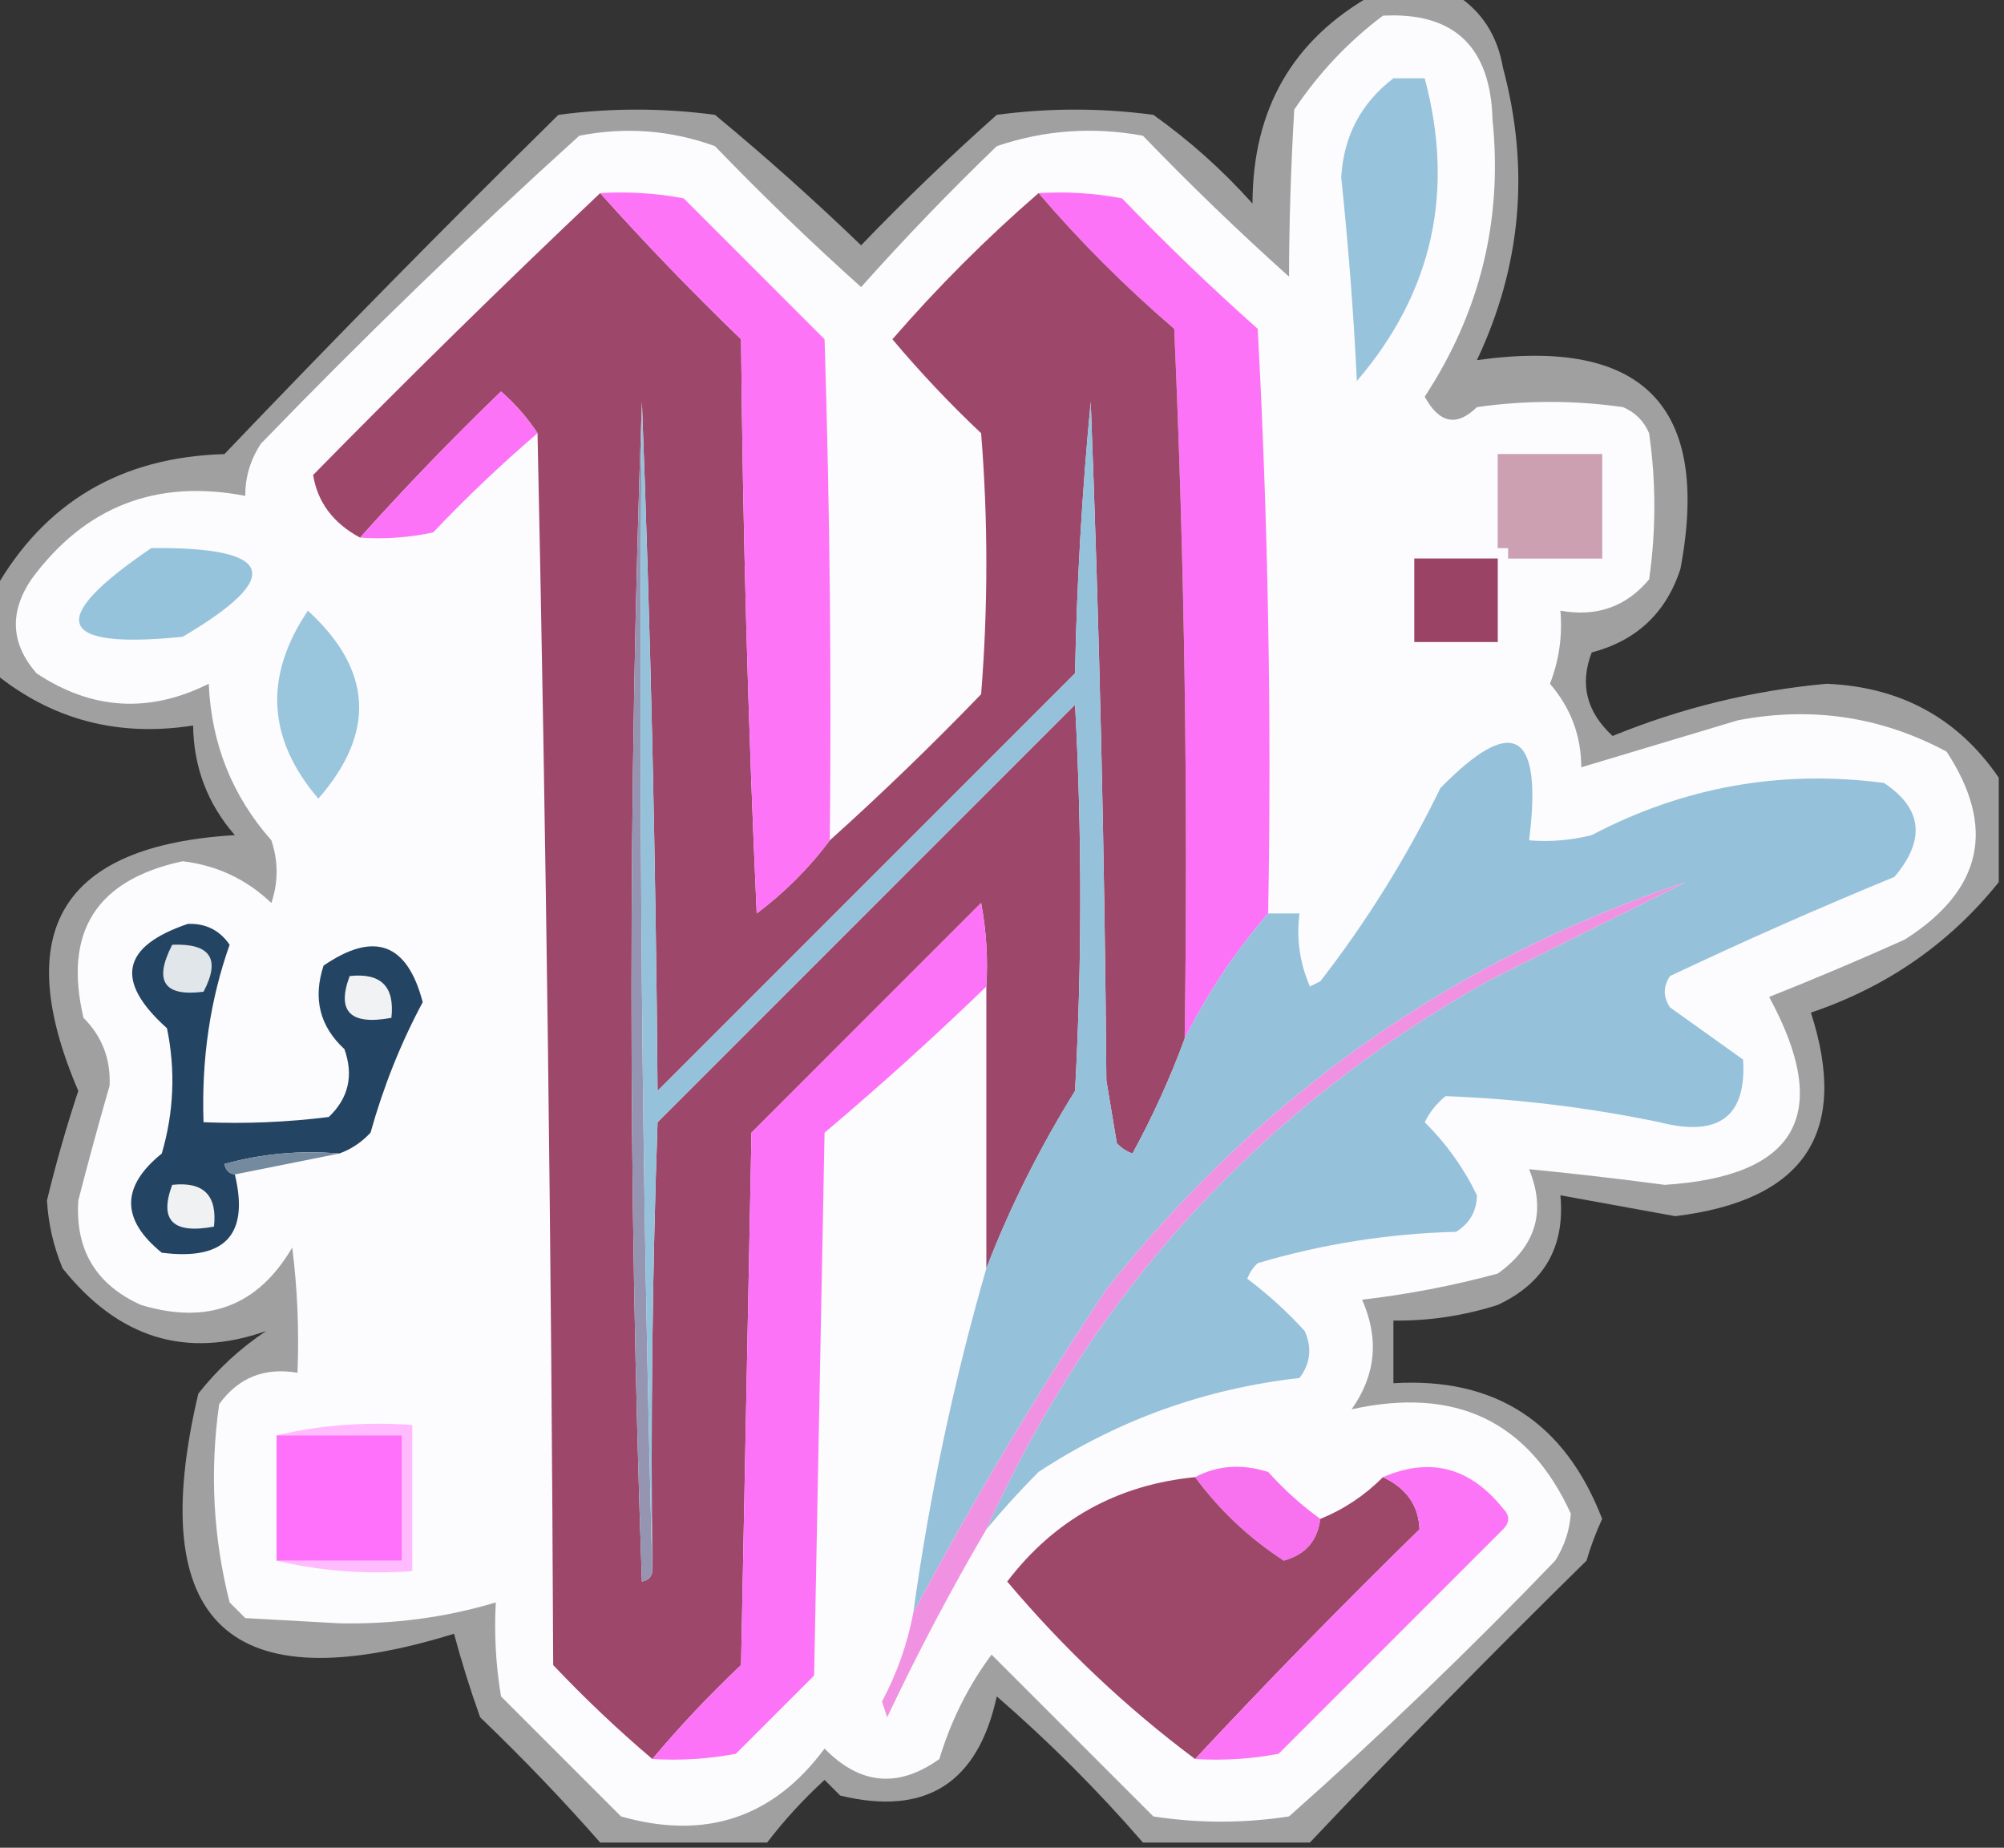 <?xml version="1.0" encoding="UTF-8"?>
<!DOCTYPE svg PUBLIC "-//W3C//DTD SVG 1.1//EN" "http://www.w3.org/Graphics/SVG/1.1/DTD/svg11.dtd">
<svg xmlns="http://www.w3.org/2000/svg" version="1.1" width="192px" height="177px" style="shape-rendering:geometricPrecision; text-rendering:geometricPrecision; image-rendering:optimizeQuality; fill-rule:evenodd; clip-rule:evenodd" xmlns:xlink="http://www.w3.org/1999/xlink">
<rect width="100%" height="100%" fill="#333333" stroke="none"/>
<g><path style="opacity:0.708" fill="#cdcdcd" d="M 131.5,-0.5 C 134.167,-0.5 136.833,-0.5 139.5,-0.5C 141.97,1.082 143.47,3.415 144,6.5C 146.589,16.168 145.756,25.502 141.5,34.5C 157.431,32.262 163.931,38.929 161,54.5C 159.631,58.702 156.797,61.369 152.5,62.5C 151.33,65.531 151.997,68.197 154.5,70.5C 161.079,67.814 167.912,66.147 175,65.5C 182.099,65.795 187.599,68.795 191.5,74.5C 191.5,77.833 191.5,81.167 191.5,84.5C 186.792,90.368 180.792,94.535 173.5,97C 177.215,108.502 172.882,115.002 160.5,116.5C 156.82,115.831 153.154,115.164 149.5,114.5C 149.957,119.421 147.957,122.921 143.5,125C 140.243,126.043 136.91,126.543 133.5,126.5C 133.5,128.5 133.5,130.5 133.5,132.5C 143.264,131.911 149.931,136.245 153.5,145.5C 152.902,146.795 152.402,148.128 152,149.5C 142.964,158.368 134.131,167.368 125.5,176.5C 120.167,176.5 114.833,176.5 109.5,176.5C 105.188,171.521 100.521,166.854 95.5,162.5C 93.688,170.826 88.688,173.993 80.5,172C 80,171.5 79.5,171 79,170.5C 76.96,172.37 75.127,174.37 73.5,176.5C 68.167,176.5 62.833,176.5 57.5,176.5C 53.898,172.395 50.065,168.395 46,164.5C 45.062,161.879 44.228,159.212 43.5,156.5C 21.982,163.15 13.816,155.484 19,133.5C 20.84,131.16 23.007,129.16 25.5,127.5C 17.852,130.206 11.352,128.206 6,121.5C 5.131,119.419 4.631,117.253 4.5,115C 5.353,111.46 6.353,107.96 7.5,104.5C 0.922,89.148 5.922,80.981 22.5,80C 19.89,77.005 18.556,73.505 18.5,69.5C 11.319,70.622 4.985,68.955 -0.5,64.5C -0.5,61.833 -0.5,59.167 -0.5,56.5C 4.266,48.111 11.6,43.778 21.5,43.5C 32.04,32.46 42.707,21.627 53.5,11C 58.5,10.333 63.5,10.333 68.5,11C 73.316,14.981 77.982,19.148 82.5,23.5C 86.655,19.179 90.988,15.012 95.5,11C 100.5,10.333 105.5,10.333 110.5,11C 113.965,13.463 117.131,16.296 120,19.5C 120.01,10.463 123.843,3.796 131.5,-0.5 Z"/></g>
<g><path style="opacity:1" fill="#fcfbfd" d="M 132.5,1.5 C 139.319,1.148 142.819,4.482 143,11.5C 143.975,21.067 141.809,29.9 136.5,38C 137.898,40.562 139.565,40.895 141.5,39C 146.167,38.333 150.833,38.333 155.5,39C 156.667,39.5 157.5,40.333 158,41.5C 158.667,46.167 158.667,50.833 158,55.5C 155.804,58.125 152.97,59.125 149.5,58.5C 149.708,60.92 149.374,63.253 148.5,65.5C 150.494,67.816 151.494,70.482 151.5,73.5C 156.493,72.005 161.493,70.505 166.5,69C 173.576,67.644 180.243,68.644 186.5,72C 191.267,79.271 189.933,85.271 182.5,90C 178.198,91.933 173.864,93.767 169.5,95.5C 175.576,106.679 172.243,112.679 159.5,113.5C 155.113,112.917 150.78,112.417 146.5,112C 148.153,116.04 147.153,119.373 143.5,122C 139.225,123.158 134.891,123.992 130.5,124.5C 132.151,128.218 131.818,131.718 129.5,135C 139.449,132.798 146.449,136.132 150.5,145C 150.375,146.627 149.875,148.127 149,149.5C 140.803,158.031 132.303,166.198 123.5,174C 119.167,174.667 114.833,174.667 110.5,174C 105.333,168.833 100.167,163.667 95,158.5C 92.771,161.5 91.104,164.833 90,168.5C 86.064,171.314 82.397,170.981 79,167.5C 74.084,174.135 67.584,176.302 59.5,174C 55.667,170.167 51.833,166.333 48,162.5C 47.502,159.518 47.335,156.518 47.5,153.5C 42.704,154.941 37.704,155.607 32.5,155.5C 29.5,155.333 26.5,155.167 23.5,155C 23,154.5 22.5,154 22,153.5C 20.419,147.277 20.085,140.944 21,134.5C 22.848,131.959 25.348,130.959 28.5,131.5C 28.666,127.486 28.499,123.486 28,119.5C 24.723,125.109 19.89,126.942 13.5,125C 9.198,123.065 7.198,119.732 7.5,115C 8.433,111.366 9.433,107.699 10.5,104C 10.616,101.456 9.783,99.289 8,97.5C 6.056,89.275 9.223,84.275 17.5,82.5C 20.781,82.891 23.615,84.224 26,86.5C 26.667,84.5 26.667,82.5 26,80.5C 22.244,76.24 20.244,71.24 20,65.5C 14.299,68.35 8.799,68.016 3.5,64.5C 1.037,61.665 0.87,58.665 3,55.5C 8.123,48.524 14.956,45.858 23.5,47.5C 23.491,45.692 23.991,44.025 25,42.5C 34.863,32.303 45.029,22.47 55.5,13C 59.956,12.133 64.289,12.466 68.5,14C 73.015,18.682 77.681,23.182 82.5,27.5C 86.651,22.848 90.985,18.348 95.5,14C 100.047,12.455 104.713,12.121 109.5,13C 114.015,17.682 118.681,22.182 123.5,26.5C 123.51,21.289 123.677,15.956 124,10.5C 126.362,6.973 129.196,3.973 132.5,1.5 Z"/></g>
<g><path style="opacity:1" fill="#97c4dc" d="M 133.5,7.5 C 134.5,7.5 135.5,7.5 136.5,7.5C 139.403,18.382 137.237,28.049 130,36.5C 129.686,29.983 129.186,23.483 128.5,17C 128.726,13.046 130.393,9.879 133.5,7.5 Z"/></g>
<g><path style="opacity:1" fill="#fd73f7" d="M 99.5,18.5 C 102.187,18.336 104.854,18.503 107.5,19C 111.682,23.349 116.015,27.515 120.5,31.5C 121.5,50.155 121.833,68.821 121.5,87.5C 118.337,91.156 115.671,95.156 113.5,99.5C 113.833,76.823 113.5,54.157 112.5,31.5C 107.812,27.479 103.479,23.146 99.5,18.5 Z"/></g>
<g><path style="opacity:1" fill="#9d486a" d="M 57.5,18.5 C 61.797,23.298 66.297,27.965 71,32.5C 71.167,50.842 71.667,69.176 72.5,87.5C 75.188,85.479 77.521,83.146 79.5,80.5C 84.465,76.037 89.298,71.37 94,66.5C 94.667,58.167 94.667,49.833 94,41.5C 90.984,38.651 88.15,35.651 85.5,32.5C 89.854,27.479 94.521,22.812 99.5,18.5C 103.479,23.146 107.812,27.479 112.5,31.5C 113.5,54.157 113.833,76.823 113.5,99.5C 112.102,103.295 110.436,106.961 108.5,110.5C 107.914,110.291 107.414,109.957 107,109.5C 106.667,107.5 106.333,105.5 106,103.5C 105.833,81.826 105.333,60.159 104.5,38.5C 103.668,47.148 103.168,55.814 103,64.5C 89.667,77.833 76.333,91.167 63,104.5C 62.832,82.329 62.332,60.33 61.5,38.5C 60.17,76.002 60.17,113.669 61.5,151.5C 62.107,151.376 62.44,151.043 62.5,150.5C 62.333,136.163 62.5,121.829 63,107.5C 76.333,94.167 89.667,80.833 103,67.5C 103.667,79.833 103.667,92.167 103,104.5C 99.593,109.98 96.76,115.647 94.5,121.5C 94.5,112.5 94.5,103.5 94.5,94.5C 94.664,91.813 94.497,89.146 94,86.5C 86.667,93.833 79.333,101.167 72,108.5C 71.667,125.5 71.333,142.5 71,159.5C 67.962,162.369 65.129,165.369 62.5,168.5C 59.203,165.704 56.036,162.704 53,159.5C 52.833,119.998 52.333,80.665 51.5,41.5C 50.542,40.038 49.376,38.705 48,37.5C 43.297,42.035 38.797,46.702 34.5,51.5C 31.927,50.121 30.427,48.121 30,45.5C 39.035,36.298 48.202,27.298 57.5,18.5 Z"/></g>
<g><path style="opacity:1" fill="#fd74f7" d="M 57.5,18.5 C 60.187,18.336 62.854,18.503 65.5,19C 70,23.5 74.5,28 79,32.5C 79.5,48.496 79.667,64.496 79.5,80.5C 77.521,83.146 75.188,85.479 72.5,87.5C 71.667,69.176 71.167,50.842 71,32.5C 66.297,27.965 61.797,23.298 57.5,18.5 Z"/></g>
<g><path style="opacity:1" fill="#fc73f7" d="M 51.5,41.5 C 48.036,44.462 44.703,47.629 41.5,51C 39.19,51.497 36.857,51.663 34.5,51.5C 38.797,46.702 43.297,42.035 48,37.5C 49.376,38.705 50.542,40.038 51.5,41.5 Z"/></g>
<g><path style="opacity:1" fill="#9695b1" d="M 61.5,38.5 C 61.168,76.004 61.502,113.337 62.5,150.5C 62.44,151.043 62.107,151.376 61.5,151.5C 60.17,113.669 60.17,76.002 61.5,38.5 Z"/></g>
<g><path style="opacity:1" fill="#c7dfec" d="M 144.5,53.5 C 144.5,53.167 144.5,52.833 144.5,52.5C 144.167,52.5 143.833,52.5 143.5,52.5C 143.5,49.5 143.5,46.5 143.5,43.5C 146.833,43.5 150.167,43.5 153.5,43.5C 153.5,46.833 153.5,50.167 153.5,53.5C 150.5,53.5 147.5,53.5 144.5,53.5 Z"/></g>
<g><path style="opacity:1" fill="#91c1da" d="M 144.5,52.5 C 144.5,49.833 144.5,47.167 144.5,44.5C 147.167,44.5 149.833,44.5 152.5,44.5C 152.5,47.167 152.5,49.833 152.5,52.5C 149.833,52.5 147.167,52.5 144.5,52.5 Z"/></g>
<g><path style="opacity:1" fill="#cca0b1" d="M 143.5,52.5 C 143.833,52.5 144.167,52.5 144.5,52.5C 144.5,52.833 144.5,53.167 144.5,53.5C 147.5,53.5 150.5,53.5 153.5,53.5C 153.5,50.167 153.5,46.833 153.5,43.5C 150.167,43.5 146.833,43.5 143.5,43.5C 143.5,46.5 143.5,49.5 143.5,52.5 Z"/></g>
<g><path style="opacity:1" fill="#96c3dc" d="M 14.5,52.5 C 26.293,52.392 27.293,55.225 17.5,61C 5.36,62.216 4.36,59.383 14.5,52.5 Z"/></g>
<g><path style="opacity:1" fill="#9a4365" d="M 135.5,53.5 C 138.167,53.5 140.833,53.5 143.5,53.5C 143.5,56.167 143.5,58.833 143.5,61.5C 140.833,61.5 138.167,61.5 135.5,61.5C 135.5,58.833 135.5,56.167 135.5,53.5 Z"/></g>
<g><path style="opacity:1" fill="#99c5dd" d="M 29.5,58.5 C 35.692,64.174 36.025,70.174 30.5,76.5C 25.605,70.773 25.272,64.773 29.5,58.5 Z"/></g>
<g><path style="opacity:1" fill="#95c1da" d="M 61.5,38.5 C 62.332,60.33 62.832,82.329 63,104.5C 76.333,91.167 89.667,77.833 103,64.5C 103.168,55.814 103.668,47.148 104.5,38.5C 105.333,60.159 105.833,81.826 106,103.5C 106.333,105.5 106.667,107.5 107,109.5C 107.414,109.957 107.914,110.291 108.5,110.5C 110.436,106.961 112.102,103.295 113.5,99.5C 115.671,95.156 118.337,91.156 121.5,87.5C 122.5,87.5 123.5,87.5 124.5,87.5C 124.192,89.924 124.526,92.257 125.5,94.5C 125.833,94.333 126.167,94.167 126.5,94C 130.959,88.253 134.793,82.086 138,75.5C 144.98,68.357 147.814,70.024 146.5,80.5C 148.527,80.662 150.527,80.496 152.5,80C 161.302,75.373 170.635,73.706 180.5,75C 184.18,77.444 184.514,80.444 181.5,84C 174.279,86.966 167.112,90.132 160,93.5C 159.333,94.5 159.333,95.5 160,96.5C 162.333,98.167 164.667,99.833 167,101.5C 167.347,106.954 164.68,108.954 159,107.5C 152.212,106.092 145.379,105.258 138.5,105C 137.643,105.689 136.977,106.522 136.5,107.5C 138.589,109.58 140.256,111.913 141.5,114.5C 141.471,116.029 140.804,117.196 139.5,118C 133.025,118.164 126.691,119.164 120.5,121C 120.043,121.414 119.709,121.914 119.5,122.5C 121.483,123.982 123.316,125.649 125,127.5C 125.72,129.112 125.554,130.612 124.5,132C 115.427,133.024 107.094,136.024 99.5,141C 97.7,142.812 96.033,144.645 94.5,146.5C 104.71,123.786 120.71,106.286 142.5,94C 148.864,90.818 155.198,87.651 161.5,84.5C 139.335,91.87 120.835,104.87 106,123.5C 99.304,133.566 93.137,143.899 87.5,154.5C 89.041,143.334 91.375,132.334 94.5,121.5C 96.76,115.647 99.593,109.98 103,104.5C 103.667,92.167 103.667,79.833 103,67.5C 89.667,80.833 76.333,94.167 63,107.5C 62.5,121.829 62.333,136.163 62.5,150.5C 61.502,113.337 61.168,76.004 61.5,38.5 Z"/></g>
<g><path style="opacity:1" fill="#fd73f8" d="M 94.5,94.5 C 89.503,99.329 84.336,103.996 79,108.5C 78.667,125.833 78.333,143.167 78,160.5C 75.5,163 73,165.5 70.5,168C 67.854,168.497 65.187,168.664 62.5,168.5C 65.129,165.369 67.962,162.369 71,159.5C 71.333,142.5 71.667,125.5 72,108.5C 79.333,101.167 86.667,93.833 94,86.5C 94.497,89.146 94.664,91.813 94.5,94.5 Z"/></g>
<g><path style="opacity:1" fill="#244463" d="M 32.5,110.5 C 28.774,110.177 25.107,110.511 21.5,111.5C 21.624,112.107 21.957,112.44 22.5,112.5C 23.894,118.277 21.56,120.777 15.5,120C 11.585,116.829 11.585,113.662 15.5,110.5C 16.66,106.541 16.826,102.541 16,98.5C 10.962,93.989 11.628,90.656 18,88.5C 19.711,88.439 21.044,89.106 22,90.5C 20.126,95.791 19.293,101.458 19.5,107.5C 23.514,107.666 27.514,107.499 31.5,107C 33.396,105.192 33.896,103.025 33,100.5C 30.632,98.316 29.965,95.649 31,92.5C 35.853,89.17 39.019,90.337 40.5,96C 38.403,99.913 36.737,104.08 35.5,108.5C 34.643,109.425 33.643,110.092 32.5,110.5 Z"/></g>
<g><path style="opacity:1" fill="#e1e6ea" d="M 16.5,90.5 C 20.161,90.35 21.161,91.85 19.5,95C 15.707,95.487 14.707,93.987 16.5,90.5 Z"/></g>
<g><path style="opacity:1" fill="#f0f2f3" d="M 33.5,93.5 C 36.5,93.167 37.833,94.5 37.5,97.5C 33.56,98.234 32.227,96.901 33.5,93.5 Z"/></g>
<g><path style="opacity:1" fill="#f092e1" d="M 94.5,146.5 C 91.093,152.312 87.926,158.312 85,164.5C 84.833,164 84.667,163.5 84.5,163C 85.939,160.295 86.939,157.462 87.5,154.5C 93.137,143.899 99.304,133.566 106,123.5C 120.835,104.87 139.335,91.87 161.5,84.5C 155.198,87.651 148.864,90.818 142.5,94C 120.71,106.286 104.71,123.786 94.5,146.5 Z"/></g>
<g><path style="opacity:1" fill="#748a9e" d="M 32.5,110.5 C 29.167,111.167 25.833,111.833 22.5,112.5C 21.957,112.44 21.624,112.107 21.5,111.5C 25.107,110.511 28.774,110.177 32.5,110.5 Z"/></g>
<g><path style="opacity:1" fill="#eff1f3" d="M 16.5,113.5 C 19.5,113.167 20.833,114.5 20.5,117.5C 16.56,118.234 15.227,116.901 16.5,113.5 Z"/></g>
<g><path style="opacity:1" fill="#ffbbfd" d="M 26.5,137.5 C 30.634,136.515 34.968,136.182 39.5,136.5C 39.5,141.167 39.5,145.833 39.5,150.5C 34.968,150.818 30.634,150.485 26.5,149.5C 30.5,149.5 34.5,149.5 38.5,149.5C 38.5,145.5 38.5,141.5 38.5,137.5C 34.5,137.5 30.5,137.5 26.5,137.5 Z"/></g>
<g><path style="opacity:1" fill="#ff71fa" d="M 26.5,137.5 C 30.5,137.5 34.5,137.5 38.5,137.5C 38.5,141.5 38.5,145.5 38.5,149.5C 34.5,149.5 30.5,149.5 26.5,149.5C 26.5,145.5 26.5,141.5 26.5,137.5 Z"/></g>
<g><path style="opacity:1" fill="#f872f0" d="M 126.5,145.5 C 126.24,147.595 125.074,148.928 123,149.5C 119.679,147.346 116.846,144.679 114.5,141.5C 116.628,140.371 118.961,140.204 121.5,141C 123.037,142.707 124.704,144.207 126.5,145.5 Z"/></g>
<g><path style="opacity:1" fill="#9d4769" d="M 114.5,141.5 C 116.846,144.679 119.679,147.346 123,149.5C 125.074,148.928 126.24,147.595 126.5,145.5C 128.754,144.585 130.754,143.252 132.5,141.5C 134.757,142.562 135.923,144.228 136,146.5C 128.631,153.702 121.464,161.035 114.5,168.5C 107.91,163.581 101.91,157.914 96.5,151.5C 101.03,145.567 107.03,142.234 114.5,141.5 Z"/></g>
<g><path style="opacity:1" fill="#fc75f7" d="M 132.5,141.5 C 137.01,139.552 140.844,140.552 144,144.5C 144.667,145.167 144.667,145.833 144,146.5C 136.833,153.667 129.667,160.833 122.5,168C 119.854,168.497 117.187,168.664 114.5,168.5C 121.464,161.035 128.631,153.702 136,146.5C 135.923,144.228 134.757,142.562 132.5,141.5 Z"/></g>
</svg>
